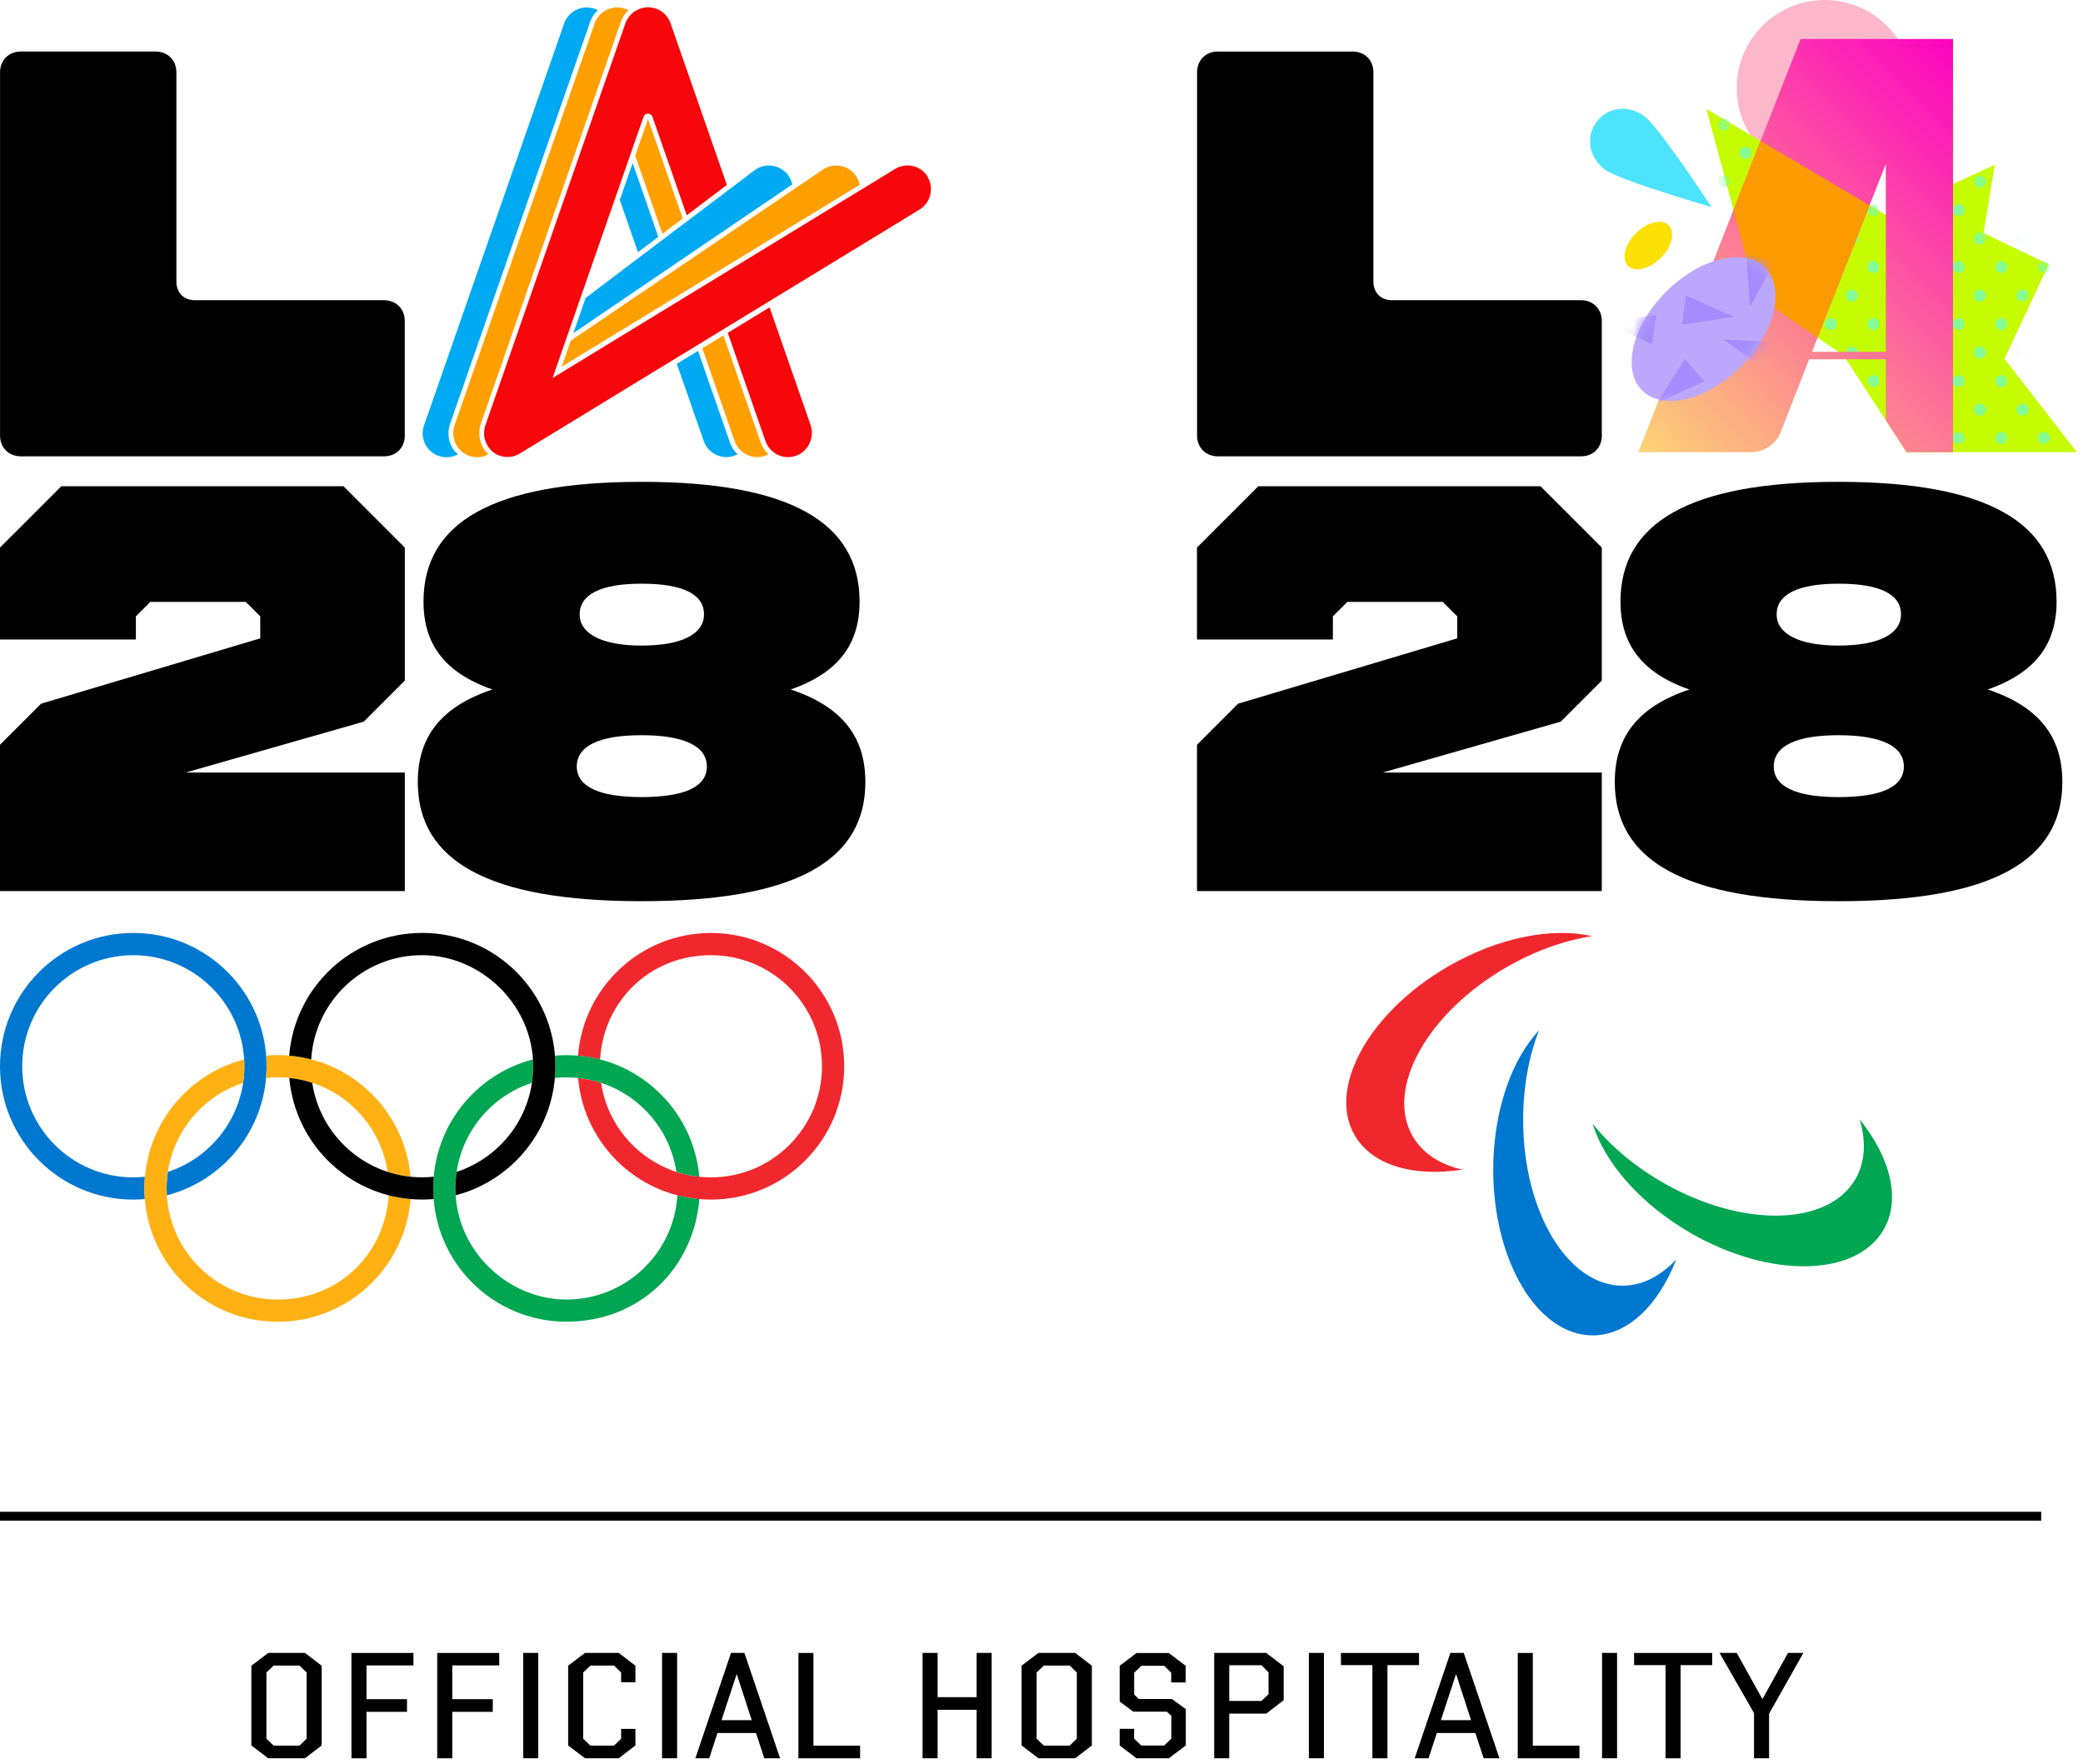 <svg width="183" height="155" viewBox="0 0 183 155" fill="none" xmlns="http://www.w3.org/2000/svg">
<path d="M179.327 132.808H0V133.586H179.327V132.808Z" fill="black"/>
<path d="M140.729 38.26C140.729 39.326 139.967 40.088 138.901 40.088H106.995C105.93 40.088 105.168 39.326 105.168 38.26V6.354C105.168 5.289 105.93 4.527 106.995 4.527H118.832C119.898 4.527 120.66 5.289 120.66 6.354V24.747C120.66 25.712 121.321 26.373 122.285 26.373H138.898C139.963 26.373 140.725 27.135 140.725 28.201V38.26H140.729ZM128.025 56.078V54.145L126.753 52.874H118.37L117.098 54.145V56.179H105.16V48.102L110.546 42.717H135.339L140.725 48.102V59.788L137.117 63.396L121.469 67.868H140.725V78.282H105.16V65.426L108.769 61.818L128.025 56.078ZM148.413 60.569C144.198 59.096 142.366 56.556 142.366 52.847C142.366 45.937 148.413 42.328 161.522 42.328C174.63 42.328 180.677 45.937 180.677 52.847C180.677 56.556 178.849 59.096 174.63 60.569C179.203 62.094 181.186 64.785 181.186 68.701C181.186 75.611 175.038 79.169 161.525 79.169C148.012 79.169 141.865 75.611 141.865 68.701C141.865 64.788 143.848 62.094 148.421 60.569H148.413ZM161.522 70.023C165.332 70.023 167.261 69.109 167.261 67.332C167.261 65.555 165.278 64.586 161.522 64.586C157.765 64.586 155.832 65.551 155.832 67.332C155.832 69.113 157.816 70.023 161.522 70.023ZM167.008 53.967C167.008 52.189 165.13 51.276 161.522 51.276C157.913 51.276 156.085 52.24 156.085 53.967C156.085 55.693 158.068 56.712 161.522 56.712C164.975 56.712 167.008 55.748 167.008 53.967Z" fill="black"/>
<path d="M139.854 82.241C136.405 81.448 131.696 82.322 127.247 84.889C120.287 88.906 116.6 95.552 119.011 99.728C120.551 102.395 124.21 103.41 128.468 102.749C126.52 102.302 124.976 101.322 124.105 99.813C121.694 95.637 125.381 88.995 132.341 84.974C134.853 83.524 137.451 82.614 139.854 82.241Z" fill="#F0282D"/>
<path d="M139.916 98.717C140.955 102.1 144.065 105.74 148.514 108.31C155.475 112.327 163.073 112.202 165.484 108.026C167.024 105.359 166.075 101.68 163.372 98.328C163.956 100.237 163.882 102.065 163.011 103.574C160.6 107.75 153.001 107.878 146.041 103.857C143.529 102.407 141.441 100.614 139.916 98.717Z" fill="#00A651"/>
<path d="M135.196 90.519C132.785 93.109 131.186 97.624 131.186 102.761C131.186 110.799 135.094 117.312 139.92 117.312C143 117.312 145.71 114.652 147.266 110.635C145.905 112.097 144.283 112.945 142.545 112.945C137.723 112.945 133.815 106.428 133.815 98.39C133.815 95.489 134.325 92.787 135.203 90.516" fill="#0078D0"/>
<path d="M35.565 38.26C35.565 39.326 34.803 40.088 33.738 40.088H1.832C0.766 40.088 0.004 39.326 0.004 38.26V6.354C0.004 5.289 0.766 4.526 1.832 4.526H13.668C14.734 4.526 15.496 5.289 15.496 6.354V24.747C15.496 25.712 16.157 26.373 17.122 26.373H33.734C34.799 26.373 35.561 27.135 35.561 28.2V38.26H35.565ZM22.865 56.078V54.145L21.593 52.874H13.21L11.938 54.145V56.179H0V48.102L5.386 42.717H30.18L35.565 48.102V59.788L31.957 63.396L16.309 67.868H35.565V78.282H0V65.426L3.609 61.818L22.865 56.078ZM43.253 60.569C39.038 59.096 37.206 56.556 37.206 52.846C37.206 45.936 43.253 42.328 56.362 42.328C69.47 42.328 75.517 45.936 75.517 52.846C75.517 56.556 73.689 59.096 69.47 60.569C74.043 62.094 76.026 64.784 76.026 68.7C76.026 75.61 69.878 79.168 56.365 79.168C42.853 79.168 36.705 75.61 36.705 68.7C36.705 64.788 38.688 62.094 43.261 60.569H43.253ZM56.362 70.022C60.172 70.022 62.101 69.109 62.101 67.332C62.101 65.555 60.118 64.586 56.362 64.586C52.605 64.586 50.673 65.551 50.673 67.332C50.673 69.112 52.656 70.022 56.362 70.022ZM61.849 53.966C61.849 52.189 59.97 51.275 56.362 51.275C52.753 51.275 50.925 52.24 50.925 53.966C50.925 55.693 52.908 56.712 56.362 56.712C59.815 56.712 61.849 55.747 61.849 53.966Z" fill="black"/>
<path d="M23.421 93.669C23.421 87.203 18.179 81.957 11.713 81.957C5.246 81.957 0 87.203 0 93.669C0 100.136 5.242 105.382 11.713 105.382C12.055 105.382 12.389 105.366 12.724 105.339C12.7 105.032 12.689 104.721 12.689 104.406C12.689 104.06 12.704 103.714 12.731 103.375C12.393 103.41 12.055 103.43 11.713 103.43C6.323 103.43 1.952 99.063 1.952 93.669C1.952 88.276 6.323 83.913 11.713 83.913C17.102 83.913 21.469 88.284 21.469 93.669C21.469 98.001 18.65 101.672 14.746 102.948C14.676 103.422 14.637 103.908 14.637 104.406C14.637 104.608 14.645 104.81 14.656 105.009C19.7 103.702 23.421 99.121 23.421 93.669Z" fill="#0078D0"/>
<path d="M74.168 93.669C74.168 100.14 68.926 105.382 62.455 105.382C56.334 105.382 51.31 100.688 50.789 94.7C51.485 94.773 52.158 94.917 52.807 95.127C53.511 99.825 57.563 103.43 62.459 103.43C67.849 103.43 72.216 99.063 72.216 93.669C72.216 88.276 67.849 83.912 62.459 83.912C57.069 83.912 53.029 87.961 52.718 93.07C52.092 92.907 51.443 92.798 50.782 92.74C51.256 86.709 56.303 81.96 62.455 81.96C68.926 81.96 74.168 87.206 74.168 93.673" fill="#F0282D"/>
<path d="M59.511 105.004C59.2 110.114 54.958 114.162 49.767 114.162C44.575 114.162 40.01 109.791 40.01 104.402C40.01 100.07 42.829 96.399 46.733 95.123C46.803 94.649 46.838 94.163 46.838 93.665C46.838 93.463 46.834 93.265 46.823 93.066C41.783 94.373 38.058 98.954 38.058 104.402C38.058 110.868 43.304 116.11 49.767 116.11C56.229 116.11 60.966 111.362 61.44 105.331C60.779 105.277 60.133 105.164 59.508 105M49.77 94.645C54.666 94.645 58.722 98.25 59.422 102.947C60.067 103.157 60.74 103.305 61.436 103.375C60.915 97.39 55.895 92.693 49.77 92.693C49.432 92.693 49.094 92.709 48.759 92.736C48.787 93.043 48.794 93.354 48.794 93.665C48.794 94.015 48.783 94.357 48.755 94.696C49.09 94.661 49.428 94.641 49.77 94.641" fill="#00A651"/>
<path d="M36.071 105.335C35.596 111.366 30.553 116.114 24.397 116.114C17.93 116.114 12.688 110.873 12.688 104.406C12.688 98.958 16.414 94.377 21.453 93.067C21.465 93.265 21.473 93.467 21.473 93.669C21.473 94.163 21.438 94.653 21.364 95.127C17.46 96.403 14.641 100.074 14.641 104.406C14.641 109.795 19.011 114.166 24.401 114.166C29.791 114.166 33.831 110.118 34.142 105.008C34.768 105.172 35.414 105.281 36.075 105.339M23.378 94.696C23.409 94.358 23.425 94.015 23.425 93.665C23.425 93.354 23.413 93.043 23.39 92.732C23.724 92.705 24.059 92.689 24.401 92.689C30.522 92.689 35.546 97.387 36.067 103.371C35.371 103.301 34.698 103.154 34.053 102.944C33.349 98.242 29.297 94.641 24.401 94.641C24.055 94.641 23.717 94.661 23.382 94.696" fill="#FFB114"/>
<path d="M37.082 103.426C32.19 103.426 28.138 99.821 27.43 95.124C26.785 94.913 26.112 94.766 25.416 94.696C25.937 100.684 30.961 105.378 37.082 105.378C37.424 105.378 37.762 105.362 38.097 105.335C38.073 105.028 38.058 104.717 38.058 104.402C38.058 104.056 38.073 103.71 38.105 103.371C37.77 103.406 37.428 103.426 37.082 103.426ZM37.082 81.957C30.93 81.957 25.883 86.705 25.408 92.736C26.069 92.79 26.715 92.903 27.341 93.066C27.652 87.957 31.894 83.909 37.082 83.909C42.269 83.909 46.842 88.279 46.842 93.665C46.842 97.997 44.023 101.668 40.119 102.944C40.049 103.418 40.01 103.908 40.01 104.402C40.01 104.604 40.018 104.806 40.029 105.004C45.073 103.698 48.794 99.117 48.794 93.665C48.794 87.198 43.553 81.953 37.082 81.953" fill="black"/>
<path d="M160.304 15.461C164.574 15.461 168.035 12 168.035 7.73C168.035 3.461 164.574 -0 160.304 -0C156.035 -0 152.574 3.461 152.574 7.73C152.574 12 156.035 15.461 160.304 15.461Z" fill="#FCB7CA"/>
<path d="M182.466 39.722H167.494L161.961 31.218L154.316 25.999L149.914 9.57L165.675 18.879L175.26 14.47L174.264 20.474L179.992 23.219L176.104 31.521L182.466 39.722Z" fill="#C6FC02"/>
<mask id="mask0_1292_17304" style="mask-type:luminance" maskUnits="userSpaceOnUse" x="149" y="9" width="34" height="31">
<path d="M182.466 39.722H167.494L161.961 31.218L154.316 25.999L149.914 9.57L165.675 18.879L175.26 14.47L174.264 20.474L179.992 23.219L176.104 31.521L182.466 39.722Z" fill="white"/>
</mask>
<g mask="url(#mask0_1292_17304)">
<path d="M151.462 11.456C151.752 11.456 151.987 11.221 151.987 10.931C151.987 10.641 151.752 10.406 151.462 10.406C151.172 10.406 150.937 10.641 150.937 10.931C150.937 11.221 151.172 11.456 151.462 11.456Z" fill="#84FC94"/>
<path d="M155.21 11.456C155.5 11.456 155.735 11.221 155.735 10.931C155.735 10.641 155.5 10.406 155.21 10.406C154.92 10.406 154.685 10.641 154.685 10.931C154.685 11.221 154.92 11.456 155.21 11.456Z" fill="#84FC94"/>
<path d="M158.959 11.456C159.249 11.456 159.484 11.221 159.484 10.931C159.484 10.641 159.249 10.406 158.959 10.406C158.669 10.406 158.434 10.641 158.434 10.931C158.434 11.221 158.669 11.456 158.959 11.456Z" fill="#84FC94"/>
<path d="M162.704 11.456C162.993 11.456 163.229 11.221 163.229 10.931C163.229 10.641 162.993 10.406 162.704 10.406C162.414 10.406 162.179 10.641 162.179 10.931C162.179 11.221 162.414 11.456 162.704 11.456Z" fill="#84FC94"/>
<path d="M166.452 11.456C166.742 11.456 166.977 11.221 166.977 10.931C166.977 10.641 166.742 10.406 166.452 10.406C166.162 10.406 165.927 10.641 165.927 10.931C165.927 11.221 166.162 11.456 166.452 11.456Z" fill="#84FC94"/>
<path d="M170.201 11.456C170.491 11.456 170.726 11.221 170.726 10.931C170.726 10.641 170.491 10.406 170.201 10.406C169.911 10.406 169.676 10.641 169.676 10.931C169.676 11.221 169.911 11.456 170.201 11.456Z" fill="#84FC94"/>
<path d="M173.95 11.456C174.239 11.456 174.474 11.221 174.474 10.931C174.474 10.641 174.239 10.406 173.95 10.406C173.66 10.406 173.425 10.641 173.425 10.931C173.425 11.221 173.66 11.456 173.95 11.456Z" fill="#84FC94"/>
<path d="M177.694 11.456C177.984 11.456 178.219 11.221 178.219 10.931C178.219 10.641 177.984 10.406 177.694 10.406C177.404 10.406 177.169 10.641 177.169 10.931C177.169 11.221 177.404 11.456 177.694 11.456Z" fill="#84FC94"/>
<path d="M181.443 11.456C181.733 11.456 181.968 11.221 181.968 10.931C181.968 10.641 181.733 10.406 181.443 10.406C181.153 10.406 180.918 10.641 180.918 10.931C180.918 11.221 181.153 11.456 181.443 11.456Z" fill="#84FC94"/>
<path d="M149.587 13.964C149.877 13.964 150.112 13.729 150.112 13.439C150.112 13.149 149.877 12.914 149.587 12.914C149.297 12.914 149.062 13.149 149.062 13.439C149.062 13.729 149.297 13.964 149.587 13.964Z" fill="#84FC94"/>
<path d="M153.336 13.964C153.626 13.964 153.861 13.729 153.861 13.439C153.861 13.149 153.626 12.914 153.336 12.914C153.046 12.914 152.811 13.149 152.811 13.439C152.811 13.729 153.046 13.964 153.336 13.964Z" fill="#84FC94"/>
<path d="M151.462 16.468C151.752 16.468 151.987 16.233 151.987 15.943C151.987 15.653 151.752 15.418 151.462 15.418C151.172 15.418 150.937 15.653 150.937 15.943C150.937 16.233 151.172 16.468 151.462 16.468Z" fill="#84FC94"/>
<path d="M155.21 16.468C155.5 16.468 155.735 16.233 155.735 15.943C155.735 15.653 155.5 15.418 155.21 15.418C154.92 15.418 154.685 15.653 154.685 15.943C154.685 16.233 154.92 16.468 155.21 16.468Z" fill="#84FC94"/>
<path d="M157.085 13.964C157.375 13.964 157.61 13.729 157.61 13.439C157.61 13.149 157.375 12.914 157.085 12.914C156.795 12.914 156.56 13.149 156.56 13.439C156.56 13.729 156.795 13.964 157.085 13.964Z" fill="#84FC94"/>
<path d="M158.959 16.468C159.249 16.468 159.484 16.233 159.484 15.943C159.484 15.653 159.249 15.418 158.959 15.418C158.669 15.418 158.434 15.653 158.434 15.943C158.434 16.233 158.669 16.468 158.959 16.468Z" fill="#84FC94"/>
<path d="M160.833 13.964C161.123 13.964 161.358 13.729 161.358 13.439C161.358 13.149 161.123 12.914 160.833 12.914C160.543 12.914 160.308 13.149 160.308 13.439C160.308 13.729 160.543 13.964 160.833 13.964Z" fill="#84FC94"/>
<path d="M162.704 16.468C162.993 16.468 163.229 16.233 163.229 15.943C163.229 15.653 162.993 15.418 162.704 15.418C162.414 15.418 162.179 15.653 162.179 15.943C162.179 16.233 162.414 16.468 162.704 16.468Z" fill="#84FC94"/>
<path d="M164.578 13.964C164.868 13.964 165.103 13.729 165.103 13.439C165.103 13.149 164.868 12.914 164.578 12.914C164.288 12.914 164.053 13.149 164.053 13.439C164.053 13.729 164.288 13.964 164.578 13.964Z" fill="#84FC94"/>
<path d="M166.452 16.468C166.742 16.468 166.977 16.233 166.977 15.943C166.977 15.653 166.742 15.418 166.452 15.418C166.162 15.418 165.927 15.653 165.927 15.943C165.927 16.233 166.162 16.468 166.452 16.468Z" fill="#84FC94"/>
<path d="M168.327 13.964C168.617 13.964 168.852 13.729 168.852 13.439C168.852 13.149 168.617 12.914 168.327 12.914C168.037 12.914 167.802 13.149 167.802 13.439C167.802 13.729 168.037 13.964 168.327 13.964Z" fill="#84FC94"/>
<path d="M170.201 16.468C170.491 16.468 170.726 16.233 170.726 15.943C170.726 15.653 170.491 15.418 170.201 15.418C169.911 15.418 169.676 15.653 169.676 15.943C169.676 16.233 169.911 16.468 170.201 16.468Z" fill="#84FC94"/>
<path d="M172.075 13.964C172.365 13.964 172.6 13.729 172.6 13.439C172.6 13.149 172.365 12.914 172.075 12.914C171.785 12.914 171.55 13.149 171.55 13.439C171.55 13.729 171.785 13.964 172.075 13.964Z" fill="#84FC94"/>
<path d="M173.95 16.468C174.239 16.468 174.474 16.233 174.474 15.943C174.474 15.653 174.239 15.418 173.95 15.418C173.66 15.418 173.425 15.653 173.425 15.943C173.425 16.233 173.66 16.468 173.95 16.468Z" fill="#84FC94"/>
<path d="M175.82 13.964C176.11 13.964 176.345 13.729 176.345 13.439C176.345 13.149 176.11 12.914 175.82 12.914C175.53 12.914 175.295 13.149 175.295 13.439C175.295 13.729 175.53 13.964 175.82 13.964Z" fill="#84FC94"/>
<path d="M177.694 16.468C177.984 16.468 178.219 16.233 178.219 15.943C178.219 15.653 177.984 15.418 177.694 15.418C177.404 15.418 177.169 15.653 177.169 15.943C177.169 16.233 177.404 16.468 177.694 16.468Z" fill="#84FC94"/>
<path d="M179.569 13.964C179.858 13.964 180.094 13.729 180.094 13.439C180.094 13.149 179.858 12.914 179.569 12.914C179.279 12.914 179.044 13.149 179.044 13.439C179.044 13.729 179.279 13.964 179.569 13.964Z" fill="#84FC94"/>
<path d="M181.443 16.468C181.733 16.468 181.968 16.233 181.968 15.943C181.968 15.653 181.733 15.418 181.443 15.418C181.153 15.418 180.918 15.653 180.918 15.943C180.918 16.233 181.153 16.468 181.443 16.468Z" fill="#84FC94"/>
<path d="M149.587 18.972C149.877 18.972 150.112 18.737 150.112 18.447C150.112 18.157 149.877 17.922 149.587 17.922C149.297 17.922 149.062 18.157 149.062 18.447C149.062 18.737 149.297 18.972 149.587 18.972Z" fill="#84FC94"/>
<path d="M153.336 18.972C153.626 18.972 153.861 18.737 153.861 18.447C153.861 18.157 153.626 17.922 153.336 17.922C153.046 17.922 152.811 18.157 152.811 18.447C152.811 18.737 153.046 18.972 153.336 18.972Z" fill="#84FC94"/>
<path d="M151.462 21.477C151.752 21.477 151.987 21.242 151.987 20.952C151.987 20.662 151.752 20.427 151.462 20.427C151.172 20.427 150.937 20.662 150.937 20.952C150.937 21.242 151.172 21.477 151.462 21.477Z" fill="#84FC94"/>
<path d="M155.21 21.477C155.5 21.477 155.735 21.242 155.735 20.952C155.735 20.662 155.5 20.427 155.21 20.427C154.92 20.427 154.685 20.662 154.685 20.952C154.685 21.242 154.92 21.477 155.21 21.477Z" fill="#84FC94"/>
<path d="M157.085 18.972C157.375 18.972 157.61 18.737 157.61 18.447C157.61 18.157 157.375 17.922 157.085 17.922C156.795 17.922 156.56 18.157 156.56 18.447C156.56 18.737 156.795 18.972 157.085 18.972Z" fill="#84FC94"/>
<path d="M158.959 21.477C159.249 21.477 159.484 21.242 159.484 20.952C159.484 20.662 159.249 20.427 158.959 20.427C158.669 20.427 158.434 20.662 158.434 20.952C158.434 21.242 158.669 21.477 158.959 21.477Z" fill="#84FC94"/>
<path d="M160.833 18.972C161.123 18.972 161.358 18.737 161.358 18.447C161.358 18.157 161.123 17.922 160.833 17.922C160.543 17.922 160.308 18.157 160.308 18.447C160.308 18.737 160.543 18.972 160.833 18.972Z" fill="#84FC94"/>
<path d="M162.704 21.477C162.993 21.477 163.229 21.242 163.229 20.952C163.229 20.662 162.993 20.427 162.704 20.427C162.414 20.427 162.179 20.662 162.179 20.952C162.179 21.242 162.414 21.477 162.704 21.477Z" fill="#84FC94"/>
<path d="M164.578 18.972C164.868 18.972 165.103 18.737 165.103 18.447C165.103 18.157 164.868 17.922 164.578 17.922C164.288 17.922 164.053 18.157 164.053 18.447C164.053 18.737 164.288 18.972 164.578 18.972Z" fill="#84FC94"/>
<path d="M166.452 21.477C166.742 21.477 166.977 21.242 166.977 20.952C166.977 20.662 166.742 20.427 166.452 20.427C166.162 20.427 165.927 20.662 165.927 20.952C165.927 21.242 166.162 21.477 166.452 21.477Z" fill="#84FC94"/>
<path d="M168.327 18.972C168.617 18.972 168.852 18.737 168.852 18.447C168.852 18.157 168.617 17.922 168.327 17.922C168.037 17.922 167.802 18.157 167.802 18.447C167.802 18.737 168.037 18.972 168.327 18.972Z" fill="#84FC94"/>
<path d="M170.201 21.477C170.491 21.477 170.726 21.242 170.726 20.952C170.726 20.662 170.491 20.427 170.201 20.427C169.911 20.427 169.676 20.662 169.676 20.952C169.676 21.242 169.911 21.477 170.201 21.477Z" fill="#84FC94"/>
<path d="M172.075 18.972C172.365 18.972 172.6 18.737 172.6 18.447C172.6 18.157 172.365 17.922 172.075 17.922C171.785 17.922 171.55 18.157 171.55 18.447C171.55 18.737 171.785 18.972 172.075 18.972Z" fill="#84FC94"/>
<path d="M173.95 21.477C174.239 21.477 174.474 21.242 174.474 20.952C174.474 20.662 174.239 20.427 173.95 20.427C173.66 20.427 173.425 20.662 173.425 20.952C173.425 21.242 173.66 21.477 173.95 21.477Z" fill="#84FC94"/>
<path d="M175.82 18.972C176.11 18.972 176.345 18.737 176.345 18.447C176.345 18.157 176.11 17.922 175.82 17.922C175.53 17.922 175.295 18.157 175.295 18.447C175.295 18.737 175.53 18.972 175.82 18.972Z" fill="#84FC94"/>
<path d="M177.694 21.477C177.984 21.477 178.219 21.242 178.219 20.952C178.219 20.662 177.984 20.427 177.694 20.427C177.404 20.427 177.169 20.662 177.169 20.952C177.169 21.242 177.404 21.477 177.694 21.477Z" fill="#84FC94"/>
<path d="M179.569 18.972C179.858 18.972 180.094 18.737 180.094 18.447C180.094 18.157 179.858 17.922 179.569 17.922C179.279 17.922 179.044 18.157 179.044 18.447C179.044 18.737 179.279 18.972 179.569 18.972Z" fill="#84FC94"/>
<path d="M181.443 21.477C181.733 21.477 181.968 21.242 181.968 20.952C181.968 20.662 181.733 20.427 181.443 20.427C181.153 20.427 180.918 20.662 180.918 20.952C180.918 21.242 181.153 21.477 181.443 21.477Z" fill="#84FC94"/>
<path d="M149.587 23.985C149.877 23.985 150.112 23.75 150.112 23.46C150.112 23.17 149.877 22.935 149.587 22.935C149.297 22.935 149.062 23.17 149.062 23.46C149.062 23.75 149.297 23.985 149.587 23.985Z" fill="#84FC94"/>
<path d="M153.336 23.985C153.626 23.985 153.861 23.75 153.861 23.46C153.861 23.17 153.626 22.935 153.336 22.935C153.046 22.935 152.811 23.17 152.811 23.46C152.811 23.75 153.046 23.985 153.336 23.985Z" fill="#84FC94"/>
<path d="M151.462 26.489C151.752 26.489 151.987 26.254 151.987 25.964C151.987 25.674 151.752 25.439 151.462 25.439C151.172 25.439 150.937 25.674 150.937 25.964C150.937 26.254 151.172 26.489 151.462 26.489Z" fill="#84FC94"/>
<path d="M155.21 26.489C155.5 26.489 155.735 26.254 155.735 25.964C155.735 25.674 155.5 25.439 155.21 25.439C154.92 25.439 154.685 25.674 154.685 25.964C154.685 26.254 154.92 26.489 155.21 26.489Z" fill="#84FC94"/>
<path d="M157.085 23.985C157.375 23.985 157.61 23.75 157.61 23.46C157.61 23.17 157.375 22.935 157.085 22.935C156.795 22.935 156.56 23.17 156.56 23.46C156.56 23.75 156.795 23.985 157.085 23.985Z" fill="#84FC94"/>
<path d="M158.959 26.489C159.249 26.489 159.484 26.254 159.484 25.964C159.484 25.674 159.249 25.439 158.959 25.439C158.669 25.439 158.434 25.674 158.434 25.964C158.434 26.254 158.669 26.489 158.959 26.489Z" fill="#84FC94"/>
<path d="M160.833 23.985C161.123 23.985 161.358 23.75 161.358 23.46C161.358 23.17 161.123 22.935 160.833 22.935C160.543 22.935 160.308 23.17 160.308 23.46C160.308 23.75 160.543 23.985 160.833 23.985Z" fill="#84FC94"/>
<path d="M162.704 26.489C162.993 26.489 163.229 26.254 163.229 25.964C163.229 25.674 162.993 25.439 162.704 25.439C162.414 25.439 162.179 25.674 162.179 25.964C162.179 26.254 162.414 26.489 162.704 26.489Z" fill="#84FC94"/>
<path d="M164.578 23.985C164.868 23.985 165.103 23.75 165.103 23.46C165.103 23.17 164.868 22.935 164.578 22.935C164.288 22.935 164.053 23.17 164.053 23.46C164.053 23.75 164.288 23.985 164.578 23.985Z" fill="#84FC94"/>
<path d="M166.452 26.489C166.742 26.489 166.977 26.254 166.977 25.964C166.977 25.674 166.742 25.439 166.452 25.439C166.162 25.439 165.927 25.674 165.927 25.964C165.927 26.254 166.162 26.489 166.452 26.489Z" fill="#84FC94"/>
<path d="M168.327 23.985C168.617 23.985 168.852 23.75 168.852 23.46C168.852 23.17 168.617 22.935 168.327 22.935C168.037 22.935 167.802 23.17 167.802 23.46C167.802 23.75 168.037 23.985 168.327 23.985Z" fill="#84FC94"/>
<path d="M170.201 26.489C170.491 26.489 170.726 26.254 170.726 25.964C170.726 25.674 170.491 25.439 170.201 25.439C169.911 25.439 169.676 25.674 169.676 25.964C169.676 26.254 169.911 26.489 170.201 26.489Z" fill="#84FC94"/>
<path d="M172.075 23.985C172.365 23.985 172.6 23.75 172.6 23.46C172.6 23.17 172.365 22.935 172.075 22.935C171.785 22.935 171.55 23.17 171.55 23.46C171.55 23.75 171.785 23.985 172.075 23.985Z" fill="#84FC94"/>
<path d="M173.95 26.489C174.239 26.489 174.474 26.254 174.474 25.964C174.474 25.674 174.239 25.439 173.95 25.439C173.66 25.439 173.425 25.674 173.425 25.964C173.425 26.254 173.66 26.489 173.95 26.489Z" fill="#84FC94"/>
<path d="M175.82 23.985C176.11 23.985 176.345 23.75 176.345 23.46C176.345 23.17 176.11 22.935 175.82 22.935C175.53 22.935 175.295 23.17 175.295 23.46C175.295 23.75 175.53 23.985 175.82 23.985Z" fill="#84FC94"/>
<path d="M177.694 26.489C177.984 26.489 178.219 26.254 178.219 25.964C178.219 25.674 177.984 25.439 177.694 25.439C177.404 25.439 177.169 25.674 177.169 25.964C177.169 26.254 177.404 26.489 177.694 26.489Z" fill="#84FC94"/>
<path d="M179.569 23.985C179.858 23.985 180.094 23.75 180.094 23.46C180.094 23.17 179.858 22.935 179.569 22.935C179.279 22.935 179.044 23.17 179.044 23.46C179.044 23.75 179.279 23.985 179.569 23.985Z" fill="#84FC94"/>
<path d="M181.443 26.489C181.733 26.489 181.968 26.254 181.968 25.964C181.968 25.674 181.733 25.439 181.443 25.439C181.153 25.439 180.918 25.674 180.918 25.964C180.918 26.254 181.153 26.489 181.443 26.489Z" fill="#84FC94"/>
<path d="M149.587 28.993C149.877 28.993 150.112 28.758 150.112 28.468C150.112 28.178 149.877 27.944 149.587 27.944C149.297 27.944 149.062 28.178 149.062 28.468C149.062 28.758 149.297 28.993 149.587 28.993Z" fill="#84FC94"/>
<path d="M153.336 28.993C153.626 28.993 153.861 28.758 153.861 28.468C153.861 28.178 153.626 27.944 153.336 27.944C153.046 27.944 152.811 28.178 152.811 28.468C152.811 28.758 153.046 28.993 153.336 28.993Z" fill="#84FC94"/>
<path d="M151.462 31.498C151.752 31.498 151.987 31.263 151.987 30.973C151.987 30.683 151.752 30.448 151.462 30.448C151.172 30.448 150.937 30.683 150.937 30.973C150.937 31.263 151.172 31.498 151.462 31.498Z" fill="#84FC94"/>
<path d="M155.21 31.498C155.5 31.498 155.735 31.263 155.735 30.973C155.735 30.683 155.5 30.448 155.21 30.448C154.92 30.448 154.685 30.683 154.685 30.973C154.685 31.263 154.92 31.498 155.21 31.498Z" fill="#84FC94"/>
<path d="M157.085 28.993C157.375 28.993 157.61 28.758 157.61 28.468C157.61 28.178 157.375 27.944 157.085 27.944C156.795 27.944 156.56 28.178 156.56 28.468C156.56 28.758 156.795 28.993 157.085 28.993Z" fill="#84FC94"/>
<path d="M158.959 31.498C159.249 31.498 159.484 31.263 159.484 30.973C159.484 30.683 159.249 30.448 158.959 30.448C158.669 30.448 158.434 30.683 158.434 30.973C158.434 31.263 158.669 31.498 158.959 31.498Z" fill="#84FC94"/>
<path d="M160.833 28.993C161.123 28.993 161.358 28.758 161.358 28.468C161.358 28.178 161.123 27.944 160.833 27.944C160.543 27.944 160.308 28.178 160.308 28.468C160.308 28.758 160.543 28.993 160.833 28.993Z" fill="#84FC94"/>
<path d="M162.704 31.498C162.993 31.498 163.229 31.263 163.229 30.973C163.229 30.683 162.993 30.448 162.704 30.448C162.414 30.448 162.179 30.683 162.179 30.973C162.179 31.263 162.414 31.498 162.704 31.498Z" fill="#84FC94"/>
<path d="M164.578 28.993C164.868 28.993 165.103 28.758 165.103 28.468C165.103 28.178 164.868 27.944 164.578 27.944C164.288 27.944 164.053 28.178 164.053 28.468C164.053 28.758 164.288 28.993 164.578 28.993Z" fill="#84FC94"/>
<path d="M166.452 31.498C166.742 31.498 166.977 31.263 166.977 30.973C166.977 30.683 166.742 30.448 166.452 30.448C166.162 30.448 165.927 30.683 165.927 30.973C165.927 31.263 166.162 31.498 166.452 31.498Z" fill="#84FC94"/>
<path d="M168.327 28.993C168.617 28.993 168.852 28.758 168.852 28.468C168.852 28.178 168.617 27.944 168.327 27.944C168.037 27.944 167.802 28.178 167.802 28.468C167.802 28.758 168.037 28.993 168.327 28.993Z" fill="#84FC94"/>
<path d="M170.201 31.498C170.491 31.498 170.726 31.263 170.726 30.973C170.726 30.683 170.491 30.448 170.201 30.448C169.911 30.448 169.676 30.683 169.676 30.973C169.676 31.263 169.911 31.498 170.201 31.498Z" fill="#84FC94"/>
<path d="M172.075 28.993C172.365 28.993 172.6 28.758 172.6 28.468C172.6 28.178 172.365 27.944 172.075 27.944C171.785 27.944 171.55 28.178 171.55 28.468C171.55 28.758 171.785 28.993 172.075 28.993Z" fill="#84FC94"/>
<path d="M173.95 31.498C174.239 31.498 174.474 31.263 174.474 30.973C174.474 30.683 174.239 30.448 173.95 30.448C173.66 30.448 173.425 30.683 173.425 30.973C173.425 31.263 173.66 31.498 173.95 31.498Z" fill="#84FC94"/>
<path d="M175.82 28.993C176.11 28.993 176.345 28.758 176.345 28.468C176.345 28.178 176.11 27.944 175.82 27.944C175.53 27.944 175.295 28.178 175.295 28.468C175.295 28.758 175.53 28.993 175.82 28.993Z" fill="#84FC94"/>
<path d="M177.694 31.498C177.984 31.498 178.219 31.263 178.219 30.973C178.219 30.683 177.984 30.448 177.694 30.448C177.404 30.448 177.169 30.683 177.169 30.973C177.169 31.263 177.404 31.498 177.694 31.498Z" fill="#84FC94"/>
<path d="M179.569 28.993C179.858 28.993 180.094 28.758 180.094 28.468C180.094 28.178 179.858 27.944 179.569 27.944C179.279 27.944 179.044 28.178 179.044 28.468C179.044 28.758 179.279 28.993 179.569 28.993Z" fill="#84FC94"/>
<path d="M181.443 31.498C181.733 31.498 181.968 31.263 181.968 30.973C181.968 30.683 181.733 30.448 181.443 30.448C181.153 30.448 180.918 30.683 180.918 30.973C180.918 31.263 181.153 31.498 181.443 31.498Z" fill="#84FC94"/>
<path d="M149.587 34.006C149.877 34.006 150.112 33.771 150.112 33.481C150.112 33.191 149.877 32.956 149.587 32.956C149.297 32.956 149.062 33.191 149.062 33.481C149.062 33.771 149.297 34.006 149.587 34.006Z" fill="#84FC94"/>
<path d="M153.336 34.006C153.626 34.006 153.861 33.771 153.861 33.481C153.861 33.191 153.626 32.956 153.336 32.956C153.046 32.956 152.811 33.191 152.811 33.481C152.811 33.771 153.046 34.006 153.336 34.006Z" fill="#84FC94"/>
<path d="M151.462 36.51C151.752 36.51 151.987 36.275 151.987 35.985C151.987 35.695 151.752 35.46 151.462 35.46C151.172 35.46 150.937 35.695 150.937 35.985C150.937 36.275 151.172 36.51 151.462 36.51Z" fill="#84FC94"/>
<path d="M155.21 36.51C155.5 36.51 155.735 36.275 155.735 35.985C155.735 35.695 155.5 35.46 155.21 35.46C154.92 35.46 154.685 35.695 154.685 35.985C154.685 36.275 154.92 36.51 155.21 36.51Z" fill="#84FC94"/>
<path d="M157.085 34.006C157.375 34.006 157.61 33.771 157.61 33.481C157.61 33.191 157.375 32.956 157.085 32.956C156.795 32.956 156.56 33.191 156.56 33.481C156.56 33.771 156.795 34.006 157.085 34.006Z" fill="#84FC94"/>
<path d="M158.959 36.51C159.249 36.51 159.484 36.275 159.484 35.985C159.484 35.695 159.249 35.46 158.959 35.46C158.669 35.46 158.434 35.695 158.434 35.985C158.434 36.275 158.669 36.51 158.959 36.51Z" fill="#84FC94"/>
<path d="M160.833 34.006C161.123 34.006 161.358 33.771 161.358 33.481C161.358 33.191 161.123 32.956 160.833 32.956C160.543 32.956 160.308 33.191 160.308 33.481C160.308 33.771 160.543 34.006 160.833 34.006Z" fill="#84FC94"/>
<path d="M162.704 36.51C162.993 36.51 163.229 36.275 163.229 35.985C163.229 35.695 162.993 35.46 162.704 35.46C162.414 35.46 162.179 35.695 162.179 35.985C162.179 36.275 162.414 36.51 162.704 36.51Z" fill="#84FC94"/>
<path d="M164.578 34.006C164.868 34.006 165.103 33.771 165.103 33.481C165.103 33.191 164.868 32.956 164.578 32.956C164.288 32.956 164.053 33.191 164.053 33.481C164.053 33.771 164.288 34.006 164.578 34.006Z" fill="#84FC94"/>
<path d="M166.452 36.51C166.742 36.51 166.977 36.275 166.977 35.985C166.977 35.695 166.742 35.46 166.452 35.46C166.162 35.46 165.927 35.695 165.927 35.985C165.927 36.275 166.162 36.51 166.452 36.51Z" fill="#84FC94"/>
<path d="M168.327 34.006C168.617 34.006 168.852 33.771 168.852 33.481C168.852 33.191 168.617 32.956 168.327 32.956C168.037 32.956 167.802 33.191 167.802 33.481C167.802 33.771 168.037 34.006 168.327 34.006Z" fill="#84FC94"/>
<path d="M170.201 36.51C170.491 36.51 170.726 36.275 170.726 35.985C170.726 35.695 170.491 35.46 170.201 35.46C169.911 35.46 169.676 35.695 169.676 35.985C169.676 36.275 169.911 36.51 170.201 36.51Z" fill="#84FC94"/>
<path d="M172.075 34.006C172.365 34.006 172.6 33.771 172.6 33.481C172.6 33.191 172.365 32.956 172.075 32.956C171.785 32.956 171.55 33.191 171.55 33.481C171.55 33.771 171.785 34.006 172.075 34.006Z" fill="#84FC94"/>
<path d="M173.95 36.51C174.239 36.51 174.474 36.275 174.474 35.985C174.474 35.695 174.239 35.46 173.95 35.46C173.66 35.46 173.425 35.695 173.425 35.985C173.425 36.275 173.66 36.51 173.95 36.51Z" fill="#84FC94"/>
<path d="M175.82 34.006C176.11 34.006 176.345 33.771 176.345 33.481C176.345 33.191 176.11 32.956 175.82 32.956C175.53 32.956 175.295 33.191 175.295 33.481C175.295 33.771 175.53 34.006 175.82 34.006Z" fill="#84FC94"/>
<path d="M177.694 36.51C177.984 36.51 178.219 36.275 178.219 35.985C178.219 35.695 177.984 35.46 177.694 35.46C177.404 35.46 177.169 35.695 177.169 35.985C177.169 36.275 177.404 36.51 177.694 36.51Z" fill="#84FC94"/>
<path d="M179.569 34.006C179.858 34.006 180.094 33.771 180.094 33.481C180.094 33.191 179.858 32.956 179.569 32.956C179.279 32.956 179.044 33.191 179.044 33.481C179.044 33.771 179.279 34.006 179.569 34.006Z" fill="#84FC94"/>
<path d="M181.443 36.51C181.733 36.51 181.968 36.275 181.968 35.985C181.968 35.695 181.733 35.46 181.443 35.46C181.153 35.46 180.918 35.695 180.918 35.985C180.918 36.275 181.153 36.51 181.443 36.51Z" fill="#84FC94"/>
<path d="M149.587 39.014C149.877 39.014 150.112 38.779 150.112 38.49C150.112 38.2 149.877 37.965 149.587 37.965C149.297 37.965 149.062 38.2 149.062 38.49C149.062 38.779 149.297 39.014 149.587 39.014Z" fill="#84FC94"/>
<path d="M153.336 39.014C153.626 39.014 153.861 38.779 153.861 38.49C153.861 38.2 153.626 37.965 153.336 37.965C153.046 37.965 152.811 38.2 152.811 38.49C152.811 38.779 153.046 39.014 153.336 39.014Z" fill="#84FC94"/>
<path d="M157.085 39.014C157.375 39.014 157.61 38.779 157.61 38.49C157.61 38.2 157.375 37.965 157.085 37.965C156.795 37.965 156.56 38.2 156.56 38.49C156.56 38.779 156.795 39.014 157.085 39.014Z" fill="#84FC94"/>
<path d="M160.833 39.014C161.123 39.014 161.358 38.779 161.358 38.49C161.358 38.2 161.123 37.965 160.833 37.965C160.543 37.965 160.308 38.2 160.308 38.49C160.308 38.779 160.543 39.014 160.833 39.014Z" fill="#84FC94"/>
<path d="M164.578 39.014C164.868 39.014 165.103 38.779 165.103 38.49C165.103 38.2 164.868 37.965 164.578 37.965C164.288 37.965 164.053 38.2 164.053 38.49C164.053 38.779 164.288 39.014 164.578 39.014Z" fill="#84FC94"/>
<path d="M168.327 39.014C168.617 39.014 168.852 38.779 168.852 38.49C168.852 38.2 168.617 37.965 168.327 37.965C168.037 37.965 167.802 38.2 167.802 38.49C167.802 38.779 168.037 39.014 168.327 39.014Z" fill="#84FC94"/>
<path d="M172.075 39.014C172.365 39.014 172.6 38.779 172.6 38.49C172.6 38.2 172.365 37.965 172.075 37.965C171.785 37.965 171.55 38.2 171.55 38.49C171.55 38.779 171.785 39.014 172.075 39.014Z" fill="#84FC94"/>
<path d="M175.82 39.014C176.11 39.014 176.345 38.779 176.345 38.49C176.345 38.2 176.11 37.965 175.82 37.965C175.53 37.965 175.295 38.2 175.295 38.49C175.295 38.779 175.53 39.014 175.82 39.014Z" fill="#84FC94"/>
<path d="M179.569 39.014C179.858 39.014 180.094 38.779 180.094 38.49C180.094 38.2 179.858 37.965 179.569 37.965C179.279 37.965 179.044 38.2 179.044 38.49C179.044 38.779 179.279 39.014 179.569 39.014Z" fill="#84FC94"/>
</g>
<path d="M158.189 3.426L143.933 39.722H153.849C154.996 39.722 156.031 39.018 156.447 37.949L158.939 31.564H165.678V36.926L167.498 39.722H171.581V3.426H158.193H158.189ZM165.674 30.903H159.196L165.674 14.411V30.903Z" fill="url(#paint0_linear_1292_17304)"/>
<path d="M144.474 10.211C145.769 11.168 150.373 18.195 150.373 18.195C150.373 18.195 142.304 15.858 141.005 14.901C139.71 13.944 139.201 12.16 140.259 10.725C141.32 9.29 143.175 9.251 144.47 10.211H144.474Z" fill="#4DE3FC"/>
<path d="M145.901 22.663C146.888 21.676 147.201 20.388 146.6 19.787C145.998 19.185 144.711 19.498 143.724 20.485C142.736 21.472 142.424 22.76 143.025 23.361C143.627 23.963 144.914 23.65 145.901 22.663Z" fill="#FCE004"/>
<path d="M154.674 12.378L152.29 18.436L154.316 25.999L159.682 29.663L164.251 18.039L154.674 12.378Z" fill="#FC9A01"/>
<path d="M152.953 32.2C155.931 29.222 156.873 25.335 155.057 23.519C153.24 21.703 149.354 22.645 146.376 25.623C143.398 28.601 142.456 32.487 144.272 34.303C146.089 36.12 149.975 35.178 152.953 32.2Z" fill="#BBA8FC"/>
<mask id="mask1_1292_17304" style="mask-type:luminance" maskUnits="userSpaceOnUse" x="143" y="22" width="13" height="14">
<path d="M152.953 32.199C155.931 29.221 156.873 25.335 155.057 23.519C153.24 21.702 149.354 22.644 146.376 25.622C143.398 28.6 142.456 32.487 144.272 34.303C146.089 36.119 149.975 35.177 152.953 32.199Z" fill="white"/>
</mask>
<g mask="url(#mask1_1292_17304)">
<path d="M145.566 35.406L149.735 33.5L148.016 31.537L145.566 35.406Z" fill="#A48CFC"/>
<path d="M140.978 28.294L145.127 30.242L145.516 27.664L140.978 28.294Z" fill="#A48CFC"/>
<path d="M151.419 29.829L155.132 32.517L155.996 30.055L151.419 29.829Z" fill="#A48CFC"/>
<path d="M152.298 27.827L148.117 25.956L147.775 28.543L152.298 27.827Z" fill="#A48CFC"/>
<path d="M153.76 26.929L155.953 22.908L153.398 22.363L153.76 26.929Z" fill="#A48CFC"/>
</g>
<path d="M64.726 39.835C64.699 39.808 64.668 39.777 64.641 39.746C64.629 39.73 64.617 39.719 64.602 39.703C64.563 39.66 64.528 39.614 64.493 39.567C64.458 39.52 64.427 39.47 64.392 39.423C64.384 39.407 64.372 39.392 64.365 39.376C64.341 39.341 64.322 39.306 64.302 39.267C64.294 39.248 64.283 39.233 64.275 39.213C64.256 39.178 64.236 39.139 64.221 39.1C64.213 39.085 64.205 39.069 64.197 39.05C64.174 38.995 64.151 38.941 64.131 38.883L61.324 30.825L59.461 31.961L61.825 38.742C62.121 39.586 62.918 40.154 63.808 40.154C64.042 40.154 64.275 40.115 64.501 40.038C64.602 40.002 64.703 39.96 64.8 39.905C64.788 39.894 64.781 39.886 64.769 39.874C64.753 39.859 64.738 39.847 64.726 39.831V39.835Z" fill="#00AAF2"/>
<path d="M54.449 17.565L56.051 22.157L57.836 20.808L55.58 14.326L54.449 17.565Z" fill="#00AAF2"/>
<path d="M60.126 19.615L59.539 20.058L56.198 22.586L51.45 26.175L50.373 29.262L69.606 16.201C69.544 15.901 69.412 15.617 69.229 15.372C68.529 14.447 67.211 14.264 66.285 14.964L64.368 16.41L60.126 19.619V19.615Z" fill="#00AAF2"/>
<path d="M40.037 39.742L40.022 39.722C40.022 39.722 39.991 39.687 39.979 39.672C39.979 39.672 39.975 39.668 39.971 39.664C39.959 39.652 39.948 39.636 39.94 39.625L39.925 39.605V39.598H39.917C39.886 39.559 39.858 39.52 39.831 39.481C39.827 39.473 39.819 39.465 39.816 39.458C39.804 39.442 39.792 39.423 39.781 39.407C39.75 39.36 39.722 39.314 39.699 39.267L39.691 39.252C39.652 39.181 39.621 39.111 39.594 39.045L39.578 39.007C39.551 38.94 39.528 38.874 39.508 38.812L39.497 38.777C39.477 38.707 39.462 38.645 39.45 38.583C39.45 38.579 39.45 38.575 39.45 38.571V38.552L39.446 38.548C39.438 38.505 39.431 38.47 39.427 38.431C39.423 38.392 39.415 38.357 39.415 38.326V38.31C39.407 38.229 39.404 38.151 39.404 38.073C39.404 37.914 39.419 37.758 39.446 37.607V37.595C39.446 37.595 39.446 37.591 39.446 37.587L39.454 37.556C39.47 37.49 39.485 37.424 39.505 37.358C39.505 37.358 39.505 37.354 39.505 37.35C39.516 37.307 39.532 37.268 39.544 37.229L51.851 1.909C51.859 1.882 51.87 1.862 51.878 1.839C51.886 1.816 51.894 1.8 51.901 1.785C51.905 1.769 51.913 1.757 51.921 1.742V1.73C51.937 1.707 51.944 1.687 51.956 1.664L51.968 1.641C51.975 1.625 51.979 1.614 51.987 1.602C51.995 1.582 52.007 1.567 52.014 1.551V1.54H52.018C52.135 1.326 52.279 1.135 52.45 0.964C52.458 0.953 52.469 0.945 52.481 0.937L52.504 0.914C52.504 0.914 52.512 0.906 52.516 0.902C52.5 0.894 52.485 0.886 52.473 0.879L52.434 0.859C52.434 0.859 52.407 0.848 52.395 0.84L52.294 0.797C52.294 0.797 52.255 0.781 52.236 0.774L52.201 0.762C52.178 0.754 52.158 0.746 52.135 0.743L52.1 0.731C52.077 0.723 52.057 0.719 52.034 0.715L51.995 0.708C51.975 0.704 51.952 0.7 51.933 0.696L51.894 0.688C51.874 0.688 51.855 0.68 51.835 0.68L51.789 0.673C51.789 0.673 51.75 0.669 51.73 0.665L51.641 0.657H51.621H51.579C51.559 0.657 51.544 0.657 51.528 0.657C51.513 0.657 51.493 0.657 51.478 0.657H51.439C51.411 0.657 51.392 0.657 51.377 0.661H51.338C51.31 0.669 51.291 0.669 51.272 0.673L51.229 0.68C51.209 0.68 51.19 0.688 51.166 0.692L51.128 0.7C51.108 0.704 51.085 0.708 51.065 0.711L51.03 0.719C51.007 0.727 50.984 0.731 50.96 0.739L50.929 0.746C50.906 0.754 50.883 0.762 50.859 0.77L50.828 0.781C50.805 0.789 50.785 0.797 50.766 0.805C50.754 0.809 50.739 0.816 50.727 0.82C50.712 0.828 50.692 0.836 50.677 0.844C50.657 0.851 50.642 0.859 50.626 0.867L50.591 0.886C50.568 0.898 50.548 0.906 50.533 0.918L50.513 0.929C50.49 0.941 50.467 0.956 50.443 0.968L50.432 0.976C50.323 1.042 50.218 1.124 50.12 1.209L50.086 1.244C50.086 1.244 50.062 1.267 50.05 1.279C50.027 1.302 50.004 1.326 49.984 1.349C49.872 1.474 49.774 1.606 49.697 1.754L49.689 1.765C49.677 1.789 49.666 1.808 49.654 1.831L49.638 1.859C49.638 1.859 49.623 1.894 49.615 1.909L49.576 2.002C49.576 2.002 49.56 2.037 49.557 2.057V2.072L37.249 37.377L37.241 37.404C37.156 37.657 37.121 37.918 37.136 38.182C37.136 38.248 37.148 38.307 37.156 38.377V38.388C37.167 38.447 37.179 38.505 37.195 38.567L37.203 38.598C37.214 38.649 37.23 38.699 37.253 38.758L37.265 38.793C37.284 38.843 37.304 38.898 37.331 38.952L37.343 38.979C37.37 39.038 37.401 39.096 37.436 39.15L37.444 39.162C37.479 39.22 37.517 39.279 37.56 39.337C37.584 39.372 37.607 39.403 37.634 39.43L37.642 39.442C37.669 39.473 37.689 39.496 37.712 39.52L37.731 39.539C37.755 39.563 37.778 39.586 37.801 39.609L37.813 39.617C37.844 39.648 37.875 39.675 37.906 39.699L37.914 39.706C37.941 39.73 37.969 39.749 37.996 39.769L38.031 39.792C38.031 39.792 38.07 39.819 38.089 39.831C38.105 39.839 38.12 39.85 38.132 39.858C38.147 39.87 38.163 39.878 38.182 39.889C38.198 39.897 38.217 39.909 38.233 39.916C38.248 39.924 38.26 39.932 38.276 39.94C38.299 39.952 38.319 39.963 38.338 39.971L38.377 39.986C38.4 39.998 38.42 40.006 38.443 40.014L38.474 40.025C38.501 40.037 38.525 40.045 38.548 40.053L38.571 40.06C38.614 40.076 38.657 40.088 38.7 40.099L38.739 40.111C38.789 40.123 38.836 40.134 38.886 40.142L38.929 40.15C38.964 40.154 38.999 40.161 39.034 40.161C39.053 40.161 39.077 40.165 39.096 40.165C39.131 40.165 39.166 40.165 39.197 40.169C39.205 40.169 39.217 40.169 39.225 40.169H39.236C39.345 40.169 39.454 40.161 39.563 40.142C39.578 40.142 39.594 40.138 39.61 40.134L39.668 40.123C39.668 40.123 39.703 40.115 39.722 40.111C39.753 40.103 39.785 40.095 39.816 40.084L39.851 40.076C39.851 40.076 39.87 40.072 39.878 40.068C39.909 40.056 39.944 40.045 39.975 40.033L40.033 40.01C40.057 39.998 40.084 39.986 40.111 39.975L40.142 39.959C40.142 39.959 40.169 39.948 40.185 39.94C40.201 39.932 40.212 39.924 40.228 39.916C40.22 39.913 40.216 39.905 40.212 39.897C40.162 39.846 40.111 39.8 40.065 39.745L40.037 39.742Z" fill="#00AAF2"/>
<path d="M67.436 39.839C67.409 39.812 67.382 39.781 67.355 39.749C67.343 39.734 67.328 39.722 67.316 39.707C67.281 39.664 67.242 39.621 67.211 39.575C67.211 39.575 67.211 39.571 67.207 39.567C67.172 39.52 67.141 39.473 67.106 39.423C67.094 39.407 67.087 39.392 67.075 39.376C67.055 39.341 67.032 39.306 67.013 39.271C67.001 39.252 66.993 39.236 66.981 39.217C66.962 39.182 66.947 39.143 66.927 39.104C66.919 39.089 66.912 39.069 66.904 39.053C66.88 38.999 66.857 38.945 66.838 38.886L63.556 29.468L62.358 30.199L61.701 30.6L64.54 38.746C64.683 39.155 64.944 39.505 65.294 39.757C65.652 40.014 66.087 40.158 66.523 40.158C66.756 40.158 66.989 40.119 67.215 40.041C67.316 40.006 67.413 39.963 67.51 39.913C67.499 39.901 67.491 39.893 67.479 39.882C67.464 39.866 67.448 39.851 67.433 39.835L67.436 39.839Z" fill="#FFA000"/>
<path d="M59.282 19.715L59.978 19.191L56.933 10.445L55.806 13.677L58.197 20.536L59.282 19.715Z" fill="#FFA000"/>
<path d="M50.14 29.939L49.347 32.214L75.529 16.235C75.474 15.955 75.365 15.695 75.206 15.458C74.891 14.995 74.413 14.68 73.861 14.575C73.308 14.47 72.748 14.587 72.286 14.902L70.073 16.403L67.759 17.974L50.136 29.939H50.14Z" fill="#FFA000"/>
<path d="M42.907 39.909L42.872 39.878C42.845 39.851 42.818 39.823 42.791 39.796L42.767 39.769C42.736 39.734 42.701 39.695 42.67 39.656L42.662 39.645C42.647 39.625 42.631 39.606 42.619 39.586C42.619 39.586 42.615 39.578 42.612 39.578C42.6 39.563 42.592 39.551 42.581 39.536L42.561 39.505C42.534 39.466 42.507 39.423 42.479 39.384V39.376C42.433 39.306 42.394 39.232 42.355 39.158L42.347 39.143C42.312 39.073 42.285 39.003 42.262 38.937L42.254 38.91V38.902C42.254 38.902 42.254 38.902 42.254 38.898C42.23 38.824 42.211 38.762 42.192 38.7L42.176 38.633C42.164 38.575 42.153 38.517 42.141 38.455V38.431C42.133 38.389 42.126 38.35 42.122 38.311C42.122 38.283 42.118 38.256 42.114 38.229C42.114 38.221 42.114 38.21 42.114 38.202V38.19C42.114 38.171 42.114 38.155 42.114 38.136C42.114 38.085 42.114 38.038 42.114 37.992C42.114 37.976 42.114 37.965 42.114 37.949C42.114 37.937 42.114 37.93 42.114 37.922C42.118 37.848 42.126 37.774 42.133 37.708C42.137 37.669 42.149 37.638 42.153 37.599C42.16 37.556 42.168 37.51 42.176 37.467C42.196 37.389 42.219 37.311 42.242 37.241V37.23L44.109 31.883L44.412 31.008L54.55 1.909C54.557 1.882 54.569 1.863 54.577 1.839V1.828C54.577 1.828 54.592 1.797 54.6 1.785V1.773C54.6 1.773 54.616 1.75 54.62 1.734C54.631 1.711 54.639 1.692 54.647 1.668L54.658 1.641C54.674 1.61 54.686 1.587 54.697 1.563C54.697 1.563 54.701 1.556 54.705 1.552L54.713 1.54C54.83 1.326 54.974 1.136 55.145 0.964C55.16 0.949 55.176 0.937 55.187 0.922L55.203 0.906H55.207C55.207 0.906 55.176 0.883 55.16 0.875L55.129 0.859C55.129 0.859 55.102 0.848 55.09 0.84L54.997 0.801C54.97 0.789 54.95 0.782 54.927 0.774L54.892 0.762C54.868 0.754 54.845 0.747 54.826 0.743L54.791 0.731C54.767 0.723 54.748 0.719 54.725 0.716L54.686 0.708C54.666 0.704 54.647 0.7 54.623 0.696L54.585 0.688C54.565 0.688 54.546 0.681 54.526 0.681L54.48 0.673C54.48 0.673 54.445 0.669 54.425 0.665H54.379C54.379 0.665 54.344 0.657 54.324 0.657H54.274C54.274 0.657 54.239 0.657 54.223 0.657C54.208 0.657 54.188 0.657 54.172 0.657C54.157 0.657 54.141 0.657 54.126 0.657C54.106 0.657 54.087 0.657 54.071 0.657C54.056 0.657 54.04 0.657 54.025 0.661C54.005 0.661 53.986 0.661 53.966 0.669C53.951 0.669 53.939 0.673 53.924 0.677C53.904 0.677 53.881 0.684 53.861 0.688C53.846 0.688 53.834 0.692 53.822 0.696C53.799 0.7 53.78 0.704 53.756 0.712L53.721 0.719C53.698 0.723 53.675 0.731 53.651 0.739L53.616 0.747C53.593 0.754 53.57 0.762 53.55 0.77L53.519 0.782C53.496 0.789 53.476 0.797 53.453 0.805L53.414 0.821C53.414 0.821 53.383 0.832 53.371 0.84L53.278 0.883C53.255 0.894 53.239 0.902 53.22 0.91L53.196 0.922C53.173 0.933 53.15 0.949 53.126 0.961C53.084 0.988 53.049 1.011 53.014 1.034L52.986 1.054C52.951 1.081 52.913 1.108 52.878 1.136C52.85 1.159 52.827 1.178 52.804 1.202L52.734 1.268C52.594 1.408 52.473 1.567 52.376 1.742V1.75C52.356 1.773 52.349 1.797 52.337 1.816L52.322 1.843C52.322 1.843 52.306 1.878 52.298 1.894L52.263 1.979C52.263 1.983 52.263 1.987 52.259 1.995C52.252 2.01 52.248 2.03 52.24 2.045V2.061L39.932 37.366C39.921 37.397 39.909 37.432 39.901 37.463C39.882 37.525 39.87 37.584 39.858 37.642V37.673L39.851 37.692C39.827 37.813 39.82 37.937 39.82 38.062C39.82 38.128 39.82 38.19 39.827 38.256V38.272C39.835 38.326 39.843 38.385 39.855 38.447V38.474C39.87 38.525 39.886 38.579 39.901 38.641L39.909 38.665V38.676C39.928 38.727 39.948 38.781 39.971 38.84L39.983 38.871C40.006 38.929 40.033 38.987 40.065 39.042L40.072 39.053C40.072 39.053 40.072 39.057 40.076 39.061C40.096 39.096 40.119 39.135 40.138 39.17C40.15 39.186 40.158 39.201 40.17 39.221C40.173 39.228 40.177 39.236 40.181 39.244C40.201 39.275 40.228 39.31 40.251 39.341V39.349L40.267 39.361C40.286 39.388 40.309 39.411 40.329 39.434L40.348 39.454C40.403 39.512 40.457 39.571 40.52 39.625L40.547 39.648C40.566 39.668 40.59 39.683 40.609 39.703L40.644 39.73C40.652 39.738 40.663 39.746 40.671 39.749L40.698 39.769L40.741 39.8C40.764 39.816 40.792 39.831 40.815 39.847L40.85 39.87C40.877 39.886 40.904 39.901 40.936 39.917C40.947 39.925 40.959 39.928 40.971 39.936L40.982 39.944C40.982 39.944 41.021 39.963 41.037 39.971C41.056 39.979 41.072 39.987 41.091 39.995C41.111 40.002 41.126 40.01 41.146 40.018C41.165 40.026 41.181 40.033 41.2 40.037H41.216C41.216 40.037 41.235 40.049 41.243 40.053C41.286 40.068 41.328 40.08 41.371 40.092L41.406 40.099C41.457 40.111 41.503 40.123 41.554 40.131C41.566 40.131 41.577 40.131 41.593 40.135H41.612C41.643 40.142 41.675 40.146 41.706 40.15C41.729 40.15 41.748 40.154 41.772 40.158C41.807 40.158 41.842 40.158 41.877 40.162H41.904C41.95 40.162 41.986 40.162 42.024 40.162H42.071C42.071 40.162 42.098 40.158 42.11 40.154L42.164 40.146C42.188 40.146 42.207 40.142 42.23 40.138L42.281 40.131C42.316 40.123 42.355 40.119 42.39 40.111L42.429 40.099C42.468 40.088 42.507 40.08 42.545 40.068L42.581 40.057C42.619 40.045 42.658 40.029 42.693 40.014L42.732 39.995C42.767 39.979 42.802 39.963 42.833 39.948C42.845 39.944 42.857 39.936 42.868 39.928L42.888 39.917C42.888 39.917 42.895 39.917 42.899 39.913L42.907 39.909Z" fill="#FFA000"/>
<path d="M67.608 26.999L63.937 29.239L67.25 38.746C67.394 39.155 67.654 39.509 68.008 39.761C68.37 40.022 68.794 40.158 69.237 40.158C69.501 40.158 69.758 40.107 70.007 40.01C71.045 39.602 71.582 38.392 71.205 37.312L67.612 26.999H67.608Z" fill="#F7060B"/>
<path d="M81.525 15.543C81.233 15.065 80.771 14.726 80.226 14.594C79.682 14.462 79.118 14.551 78.636 14.843L48.55 33.205L49.545 30.343L49.782 29.663L50.836 26.637L51.089 25.906L54.223 16.912L54.437 16.294L55.351 13.673L55.576 13.019L56.537 10.266C56.587 10.118 56.712 10.017 56.859 9.994C56.883 9.99 56.906 9.986 56.929 9.986C56.953 9.986 56.976 9.986 56.999 9.994C57.147 10.017 57.272 10.122 57.322 10.266L59.115 15.411L60.336 18.911L63.859 16.247L58.909 2.038C58.909 2.038 58.893 1.999 58.889 1.98L58.85 1.89C58.85 1.89 58.835 1.855 58.827 1.836L58.812 1.805C58.8 1.781 58.788 1.762 58.776 1.738L58.769 1.723C58.691 1.579 58.594 1.443 58.485 1.326L58.469 1.311C58.45 1.291 58.434 1.272 58.419 1.256C58.399 1.237 58.38 1.217 58.357 1.198L58.349 1.19C58.228 1.081 58.092 0.984 57.948 0.902L57.937 0.895C57.913 0.883 57.89 0.871 57.87 0.86L57.843 0.844C57.843 0.844 57.808 0.828 57.789 0.821L57.699 0.782C57.699 0.782 57.66 0.766 57.641 0.759L57.606 0.747C57.583 0.739 57.563 0.731 57.54 0.727L57.505 0.716C57.482 0.708 57.462 0.704 57.439 0.7L57.4 0.692C57.38 0.689 57.357 0.685 57.338 0.681L57.295 0.673C57.295 0.673 57.256 0.665 57.237 0.665L57.19 0.657C57.19 0.657 57.151 0.654 57.132 0.65L56.98 0.642C56.98 0.642 56.945 0.642 56.929 0.642C56.914 0.642 56.895 0.642 56.879 0.642H56.84C56.813 0.642 56.793 0.642 56.778 0.646H56.739C56.712 0.654 56.692 0.654 56.673 0.657L56.63 0.665C56.611 0.665 56.591 0.673 56.568 0.677L56.529 0.685C56.506 0.689 56.486 0.692 56.463 0.7L56.424 0.708C56.404 0.712 56.381 0.72 56.358 0.727L56.327 0.735C56.303 0.743 56.28 0.751 56.257 0.759L56.222 0.77C56.202 0.778 56.179 0.786 56.16 0.794L56.121 0.809C56.121 0.809 56.093 0.821 56.078 0.828L55.984 0.871C55.965 0.883 55.946 0.891 55.926 0.902L55.907 0.914C55.883 0.926 55.864 0.937 55.841 0.953C55.841 0.953 55.841 0.953 55.837 0.953L55.697 1.046C55.669 1.066 55.642 1.089 55.615 1.108C55.607 1.112 55.603 1.116 55.596 1.124C55.572 1.143 55.553 1.159 55.533 1.178C55.526 1.182 55.522 1.19 55.514 1.194L55.479 1.229C55.479 1.229 55.456 1.252 55.444 1.264C55.347 1.361 55.261 1.466 55.184 1.579C55.148 1.63 55.117 1.684 55.086 1.735L55.078 1.746C55.067 1.77 55.055 1.789 55.044 1.812L55.028 1.84C55.028 1.84 55.028 1.84 55.028 1.843C55.02 1.859 55.012 1.875 55.005 1.89L54.966 1.98C54.966 1.98 54.954 2.011 54.946 2.03C54.946 2.03 54.946 2.034 54.946 2.038V2.053L54.53 3.232L42.639 37.366C42.615 37.436 42.6 37.494 42.584 37.553C42.573 37.595 42.569 37.634 42.561 37.673C42.561 37.677 42.561 37.681 42.561 37.685C42.557 37.708 42.553 37.728 42.549 37.751C42.542 37.794 42.542 37.84 42.538 37.883C42.538 37.907 42.534 37.926 42.53 37.949C42.53 38.015 42.53 38.081 42.53 38.148V38.163C42.53 38.221 42.538 38.28 42.549 38.346V38.369C42.561 38.42 42.569 38.47 42.581 38.517L42.596 38.575C42.604 38.602 42.612 38.63 42.623 38.657C42.623 38.657 42.623 38.665 42.623 38.669C42.631 38.692 42.635 38.715 42.647 38.742L42.654 38.766V38.77C42.67 38.809 42.685 38.847 42.705 38.886C42.705 38.89 42.709 38.894 42.713 38.902C42.717 38.917 42.724 38.929 42.728 38.945V38.953L42.732 38.956C42.732 38.956 42.732 38.956 42.732 38.96C42.763 39.026 42.794 39.085 42.829 39.139V39.147C42.853 39.182 42.876 39.217 42.899 39.252L42.911 39.275C42.934 39.306 42.954 39.334 42.977 39.361L42.985 39.373C42.985 39.373 43.008 39.4 43.016 39.411C43.016 39.411 43.02 39.419 43.024 39.419C43.024 39.419 43.024 39.423 43.028 39.427C43.028 39.427 43.032 39.431 43.035 39.435C43.047 39.45 43.059 39.462 43.07 39.474L43.09 39.493C43.09 39.493 43.109 39.516 43.121 39.528C43.133 39.54 43.144 39.551 43.156 39.563V39.567L43.179 39.59C43.203 39.61 43.226 39.633 43.249 39.653L43.265 39.668L43.269 39.676C43.284 39.688 43.3 39.699 43.312 39.711C43.312 39.711 43.312 39.711 43.315 39.711C43.331 39.722 43.346 39.734 43.362 39.746L43.374 39.754L43.382 39.761C43.405 39.777 43.432 39.796 43.455 39.812L43.486 39.831C43.514 39.847 43.537 39.862 43.556 39.874L43.595 39.894C43.623 39.909 43.65 39.921 43.677 39.936L43.693 39.944C43.735 39.964 43.774 39.979 43.809 39.995L43.914 40.033C43.969 40.053 44.019 40.069 44.07 40.08H44.089C44.132 40.096 44.179 40.103 44.221 40.111C44.241 40.111 44.264 40.119 44.284 40.123L44.385 40.135C44.385 40.135 44.42 40.139 44.439 40.139C44.478 40.139 44.517 40.142 44.552 40.142C44.56 40.142 44.568 40.142 44.579 40.142H44.626C44.665 40.142 44.7 40.142 44.739 40.139C44.75 40.139 44.758 40.139 44.77 40.139H44.793C44.828 40.135 44.863 40.131 44.894 40.123L44.945 40.115C44.98 40.107 45.015 40.103 45.05 40.096C45.065 40.096 45.081 40.088 45.096 40.084C45.131 40.076 45.166 40.065 45.201 40.053L45.244 40.037C45.279 40.026 45.314 40.014 45.345 39.998L45.388 39.983C45.419 39.967 45.454 39.956 45.485 39.94L45.532 39.917C45.559 39.901 45.59 39.886 45.617 39.87L45.637 39.859C45.637 39.859 45.66 39.847 45.668 39.839L45.684 39.831L63.746 28.807L69.952 25.02L80.782 18.413C81.77 17.81 82.085 16.511 81.482 15.524L81.525 15.543Z" fill="#F7060B"/>
<path d="M28.259 146.329V153.336L26.793 154.46H23.565L22.084 153.336V146.329L23.565 145.205H26.793L28.259 146.329ZM26.936 146.923L26.314 146.317H24.04L23.406 146.923V152.741L24.04 153.347H26.314L26.936 152.741V146.923Z" fill="black"/>
<path d="M32.198 150.377V154.464H30.876V145.209H36.324V146.305H32.198V149.269H35.756V150.381H32.198V150.377Z" fill="black"/>
<path d="M39.734 150.377V154.464H38.412V145.209H43.86V146.305H39.734V149.269H43.292V150.381H39.734V150.377Z" fill="black"/>
<path d="M45.964 154.46V145.205H47.286V154.46H45.964Z" fill="black"/>
<path d="M51.396 154.46L49.914 153.336V146.329L51.396 145.205H54.359L55.825 146.329V147.783H54.569V146.924L53.947 146.317H51.87L51.236 146.924V152.741L51.87 153.348H53.947L54.569 152.741V151.882H55.825V153.336L54.359 154.46H51.396Z" fill="black"/>
<path d="M58.166 154.46V145.205H59.488V154.46H58.166Z" fill="black"/>
<path d="M64.221 145.205H65.399L68.533 154.46H67.145L66.418 152.239H63.035L62.307 154.46H61.09L64.224 145.205H64.221ZM63.388 151.116H66.044L64.722 147.056L63.388 151.116Z" fill="black"/>
<path d="M75.564 153.352V154.464H70.143V145.209H71.465V153.352H75.564Z" fill="black"/>
<path d="M81.05 154.46V145.205H82.373V149.093H85.799V145.205H87.121V154.46H85.799V150.202H82.373V154.46H81.05Z" fill="black"/>
<path d="M95.924 146.329V153.336L94.459 154.46H91.231L89.749 153.336V146.329L91.231 145.205H94.459L95.924 146.329ZM94.602 146.924L93.98 146.317H91.705L91.072 146.924V152.741L91.705 153.348H93.98L94.602 152.741V146.924Z" fill="black"/>
<path d="M99.642 146.939V148.868L100.05 149.253H102.959L104.176 150.139V153.34L102.683 154.464H99.852L98.37 153.34V151.874H99.638V152.733L100.26 153.34H102.282L102.904 152.733V150.738L102.52 150.369H99.572L98.37 149.482V146.336L99.852 145.213H102.683L104.164 146.336V147.802H102.897V146.943L102.275 146.336H100.28L99.646 146.943L99.642 146.939Z" fill="black"/>
<path d="M106.673 154.46V145.205H111.246L112.778 146.383V149.358L111.246 150.536H107.995V154.464H106.673V154.46ZM110.826 146.29H107.995V149.424H110.826L111.448 148.829V146.912L110.826 146.29Z" fill="black"/>
<path d="M114.99 154.46V145.205H116.312V154.46H114.99Z" fill="black"/>
<path d="M117.806 146.278V145.209H124.669V146.278H121.893V154.464H120.571V146.278H117.806Z" fill="black"/>
<path d="M127.418 145.205H128.597L131.731 154.46H130.343L129.615 152.239H126.232L125.505 154.46H124.288L127.422 145.205H127.418ZM126.586 151.116H129.242L127.92 147.056L126.586 151.116Z" fill="black"/>
<path d="M138.762 153.352V154.464H133.341V145.209H134.663V153.352H138.762Z" fill="black"/>
<path d="M140.745 154.46V145.205H142.067V154.46H140.745Z" fill="black"/>
<path d="M143.56 146.278V145.209H150.423V146.278H147.647V154.464H146.325V146.278H143.56Z" fill="black"/>
<path d="M154.098 154.46V150.493L151.069 145.205H152.578L154.837 149.265L157.085 145.205H158.434L155.42 150.548V154.46H154.098Z" fill="black"/>
<defs>
<linearGradient id="paint0_linear_1292_17304" x1="145.333" y1="41.126" x2="177.305" y2="9.154" gradientUnits="userSpaceOnUse">
<stop stop-color="#FCD475"/>
<stop offset="1" stop-color="#FC02C0"/>
</linearGradient>
</defs>
</svg>
